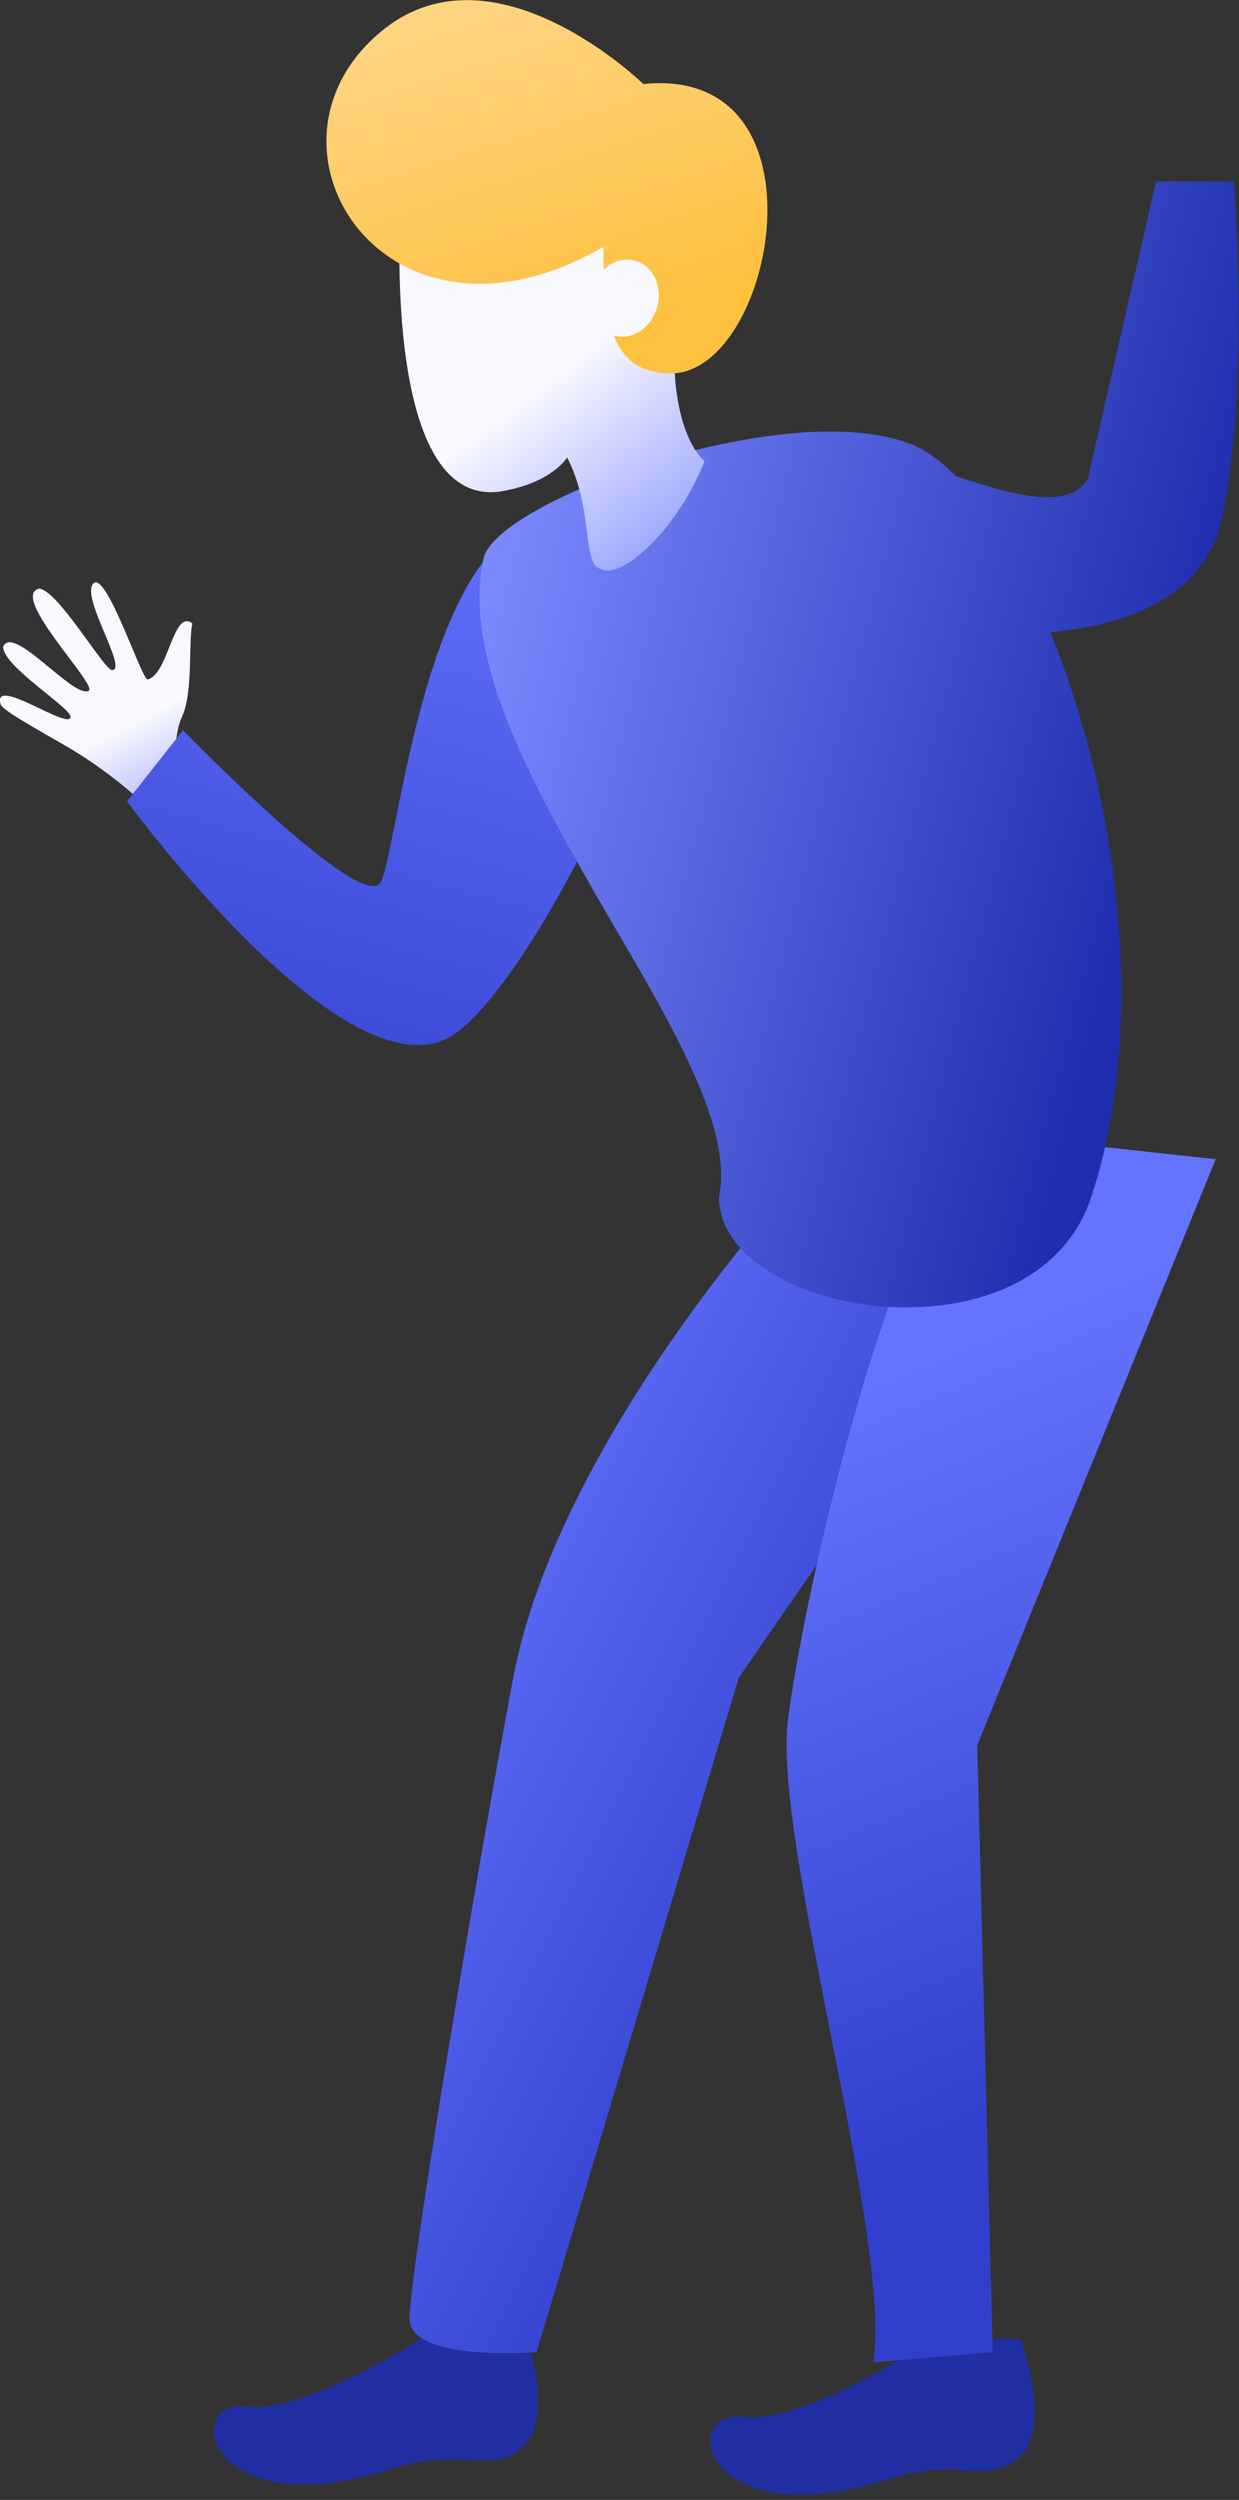 <svg xmlns="http://www.w3.org/2000/svg" width="239" height="482" fill="none" viewBox="0 0 239 482">
    <rect x="0" y="0" width="239" height="482" fill="#333333" stroke="none"/>
    <defs/>
    <path fill="url(#paint0_linear)" d="M35.1 138.2c-2.1 4.5-1 13.2-1 16.5l-5 2c-1.1-2-9-8.6-16.1-12.7-7.1-4.1-12.9-7.3-12.9-8.3-1.5-5.5 13.4 5.3 13.5 2.5 0-1.8-13-9.7-13-13.5 1.9-4.5 13.5 10 16.5 8.5 1.9-1-15.3-18.2-9.6-19.7 3.5 0 12.6 15.7 14.1 15.7 3.2 0-6.1-14.1-3.6-16.7 2.5-2.6 9.4 18.8 10.5 18.5 4-1 4.9-13.7 8.6-10.8-.8 3.6.2 13.3-2 18z"/>
    <path fill="url(#paint1_linear)" d="M73.5 170c3.2-6.9 8-60 28.3-69 58.6-25.7 6 85.1-14.3 98.5-20.3 13.4-63-45-63-45l10.8-13.7s35 36 38.2 29.2z"/>
    <path fill="#212FA3" d="M47.6 464c9.6 1.2 28.4-9.5 36.5-15h17s6 16.5 0 22.5-11.7 0-25.5 4.5c-35.6 11.5-40.8-13.6-28-12zM143.4 466c9.6 1.2 28.3-9.5 36.5-15h17s6 16.5 0 22.5-11.8 0-25.5 4.5c-35.7 11.5-40.9-13.6-28-12z"/>
    <path fill="url(#paint2_linear)" d="M99 323.5c7.6-40.4 44.5-85.8 62-103.5l48.5 6.5-67 97-39 130S79 455.5 79 447s12.4-83.1 20-123.5z"/>
    <path fill="url(#paint3_linear)" d="M152 331.5c3-23.5 19-95.3 36.5-113l46 5-46 113 3 117-23 2C172 431.2 149 355 152 331.5z"/>
    <path fill="url(#paint4_linear)" fill-rule="evenodd" d="M210 91.6L223 35h15s3.3 39.3-2.4 65.3c-3 14-16.8 20.1-33 21.6 12.6 30.8 19.2 74.7 7.9 108.9-11 33.2-71.8 23.1-71.8 0 2.7-13-8.6-32.4-20.7-53-14-24.2-29.2-50.2-24.7-70.2 2.6-11 57.2-30.9 81.5-22.3 3.2 1 6.4 3.3 9.6 6.5 12 4 22.4 6.7 25.7 0z" clip-rule="evenodd"/>
    <path fill="url(#paint5_linear)" d="M97 94.7C72.7 98.9 77.4 37 77.4 37S89.9 14.3 111 16.1c19 1.6 17.7 36.6 19.3 57.8 1.2 11.8 5.6 15 5.6 15-5 12.8-15.7 22.9-20 20.8-3.7-.8-1.3-11.4-6.5-21.5 0 0-2.8 4.8-12.5 6.5z"/>
    <path fill="url(#paint6_linear)" d="M124.1 16.2s-28.4-27.7-50-10.6c-27.7 22 0 66.4 42.3 42 0 14 1.4 24.4 13 24.4 20 0 31.3-59.5-5.3-55.8z"/>
    <ellipse cx="120.5" cy="57.5" fill="#F8F8FF" rx="6.5" ry="7.5" transform="rotate(16 120.5 57.5)"/>
    <defs>
        <linearGradient id="paint0_linear" x1="19.6" x2="7.3" y1="172.2" y2="149.5" gradientUnits="userSpaceOnUse">
            <stop offset="0" stop-color="#8C98FF"/>
            <stop offset="1" stop-color="#F8F8FF"/>
        </linearGradient>
        <linearGradient id="paint1_linear" x1="81.9" x2="120.7" y1="239.6" y2="95.3" gradientUnits="userSpaceOnUse">
            <stop offset="0" stop-color="#3040CC"/>
            <stop offset="1" stop-color="#6474FF"/>
        </linearGradient>
        <linearGradient id="paint2_linear" x1="186.5" x2="89" y1="321.5" y2="272.5" gradientUnits="userSpaceOnUse">
            <stop offset="0" stop-color="#3040CC"/>
            <stop offset="1" stop-color="#6474FF"/>
        </linearGradient>
        <linearGradient id="paint3_linear" x1="244.5" x2="189.6" y1="390" y2="258" gradientUnits="userSpaceOnUse">
            <stop offset="0" stop-color="#3040CC"/>
            <stop offset="1" stop-color="#6474FF"/>
        </linearGradient>
        <linearGradient id="paint4_linear" x1="226.5" x2="92.4" y1="146.5" y2="112.3" gradientUnits="userSpaceOnUse">
            <stop offset="0" stop-color="#1F2EAE"/>
            <stop offset="1" stop-color="#7C8AFF"/>
        </linearGradient>
        <linearGradient id="paint5_linear" x1="102.3" x2="74.7" y1="133.5" y2="96.8" gradientUnits="userSpaceOnUse">
            <stop offset="0" stop-color="#8C98FF"/>
            <stop offset="1" stop-color="#F8F8FF"/>
        </linearGradient>
        <linearGradient id="paint6_linear" x1="137.7" x2="117.9" y1="55.1" y2="-6.3" gradientUnits="userSpaceOnUse">
            <stop offset="0" stop-color="#FDC140"/>
            <stop offset="1" stop-color="#FFD481"/>
        </linearGradient>
    </defs>
</svg>
